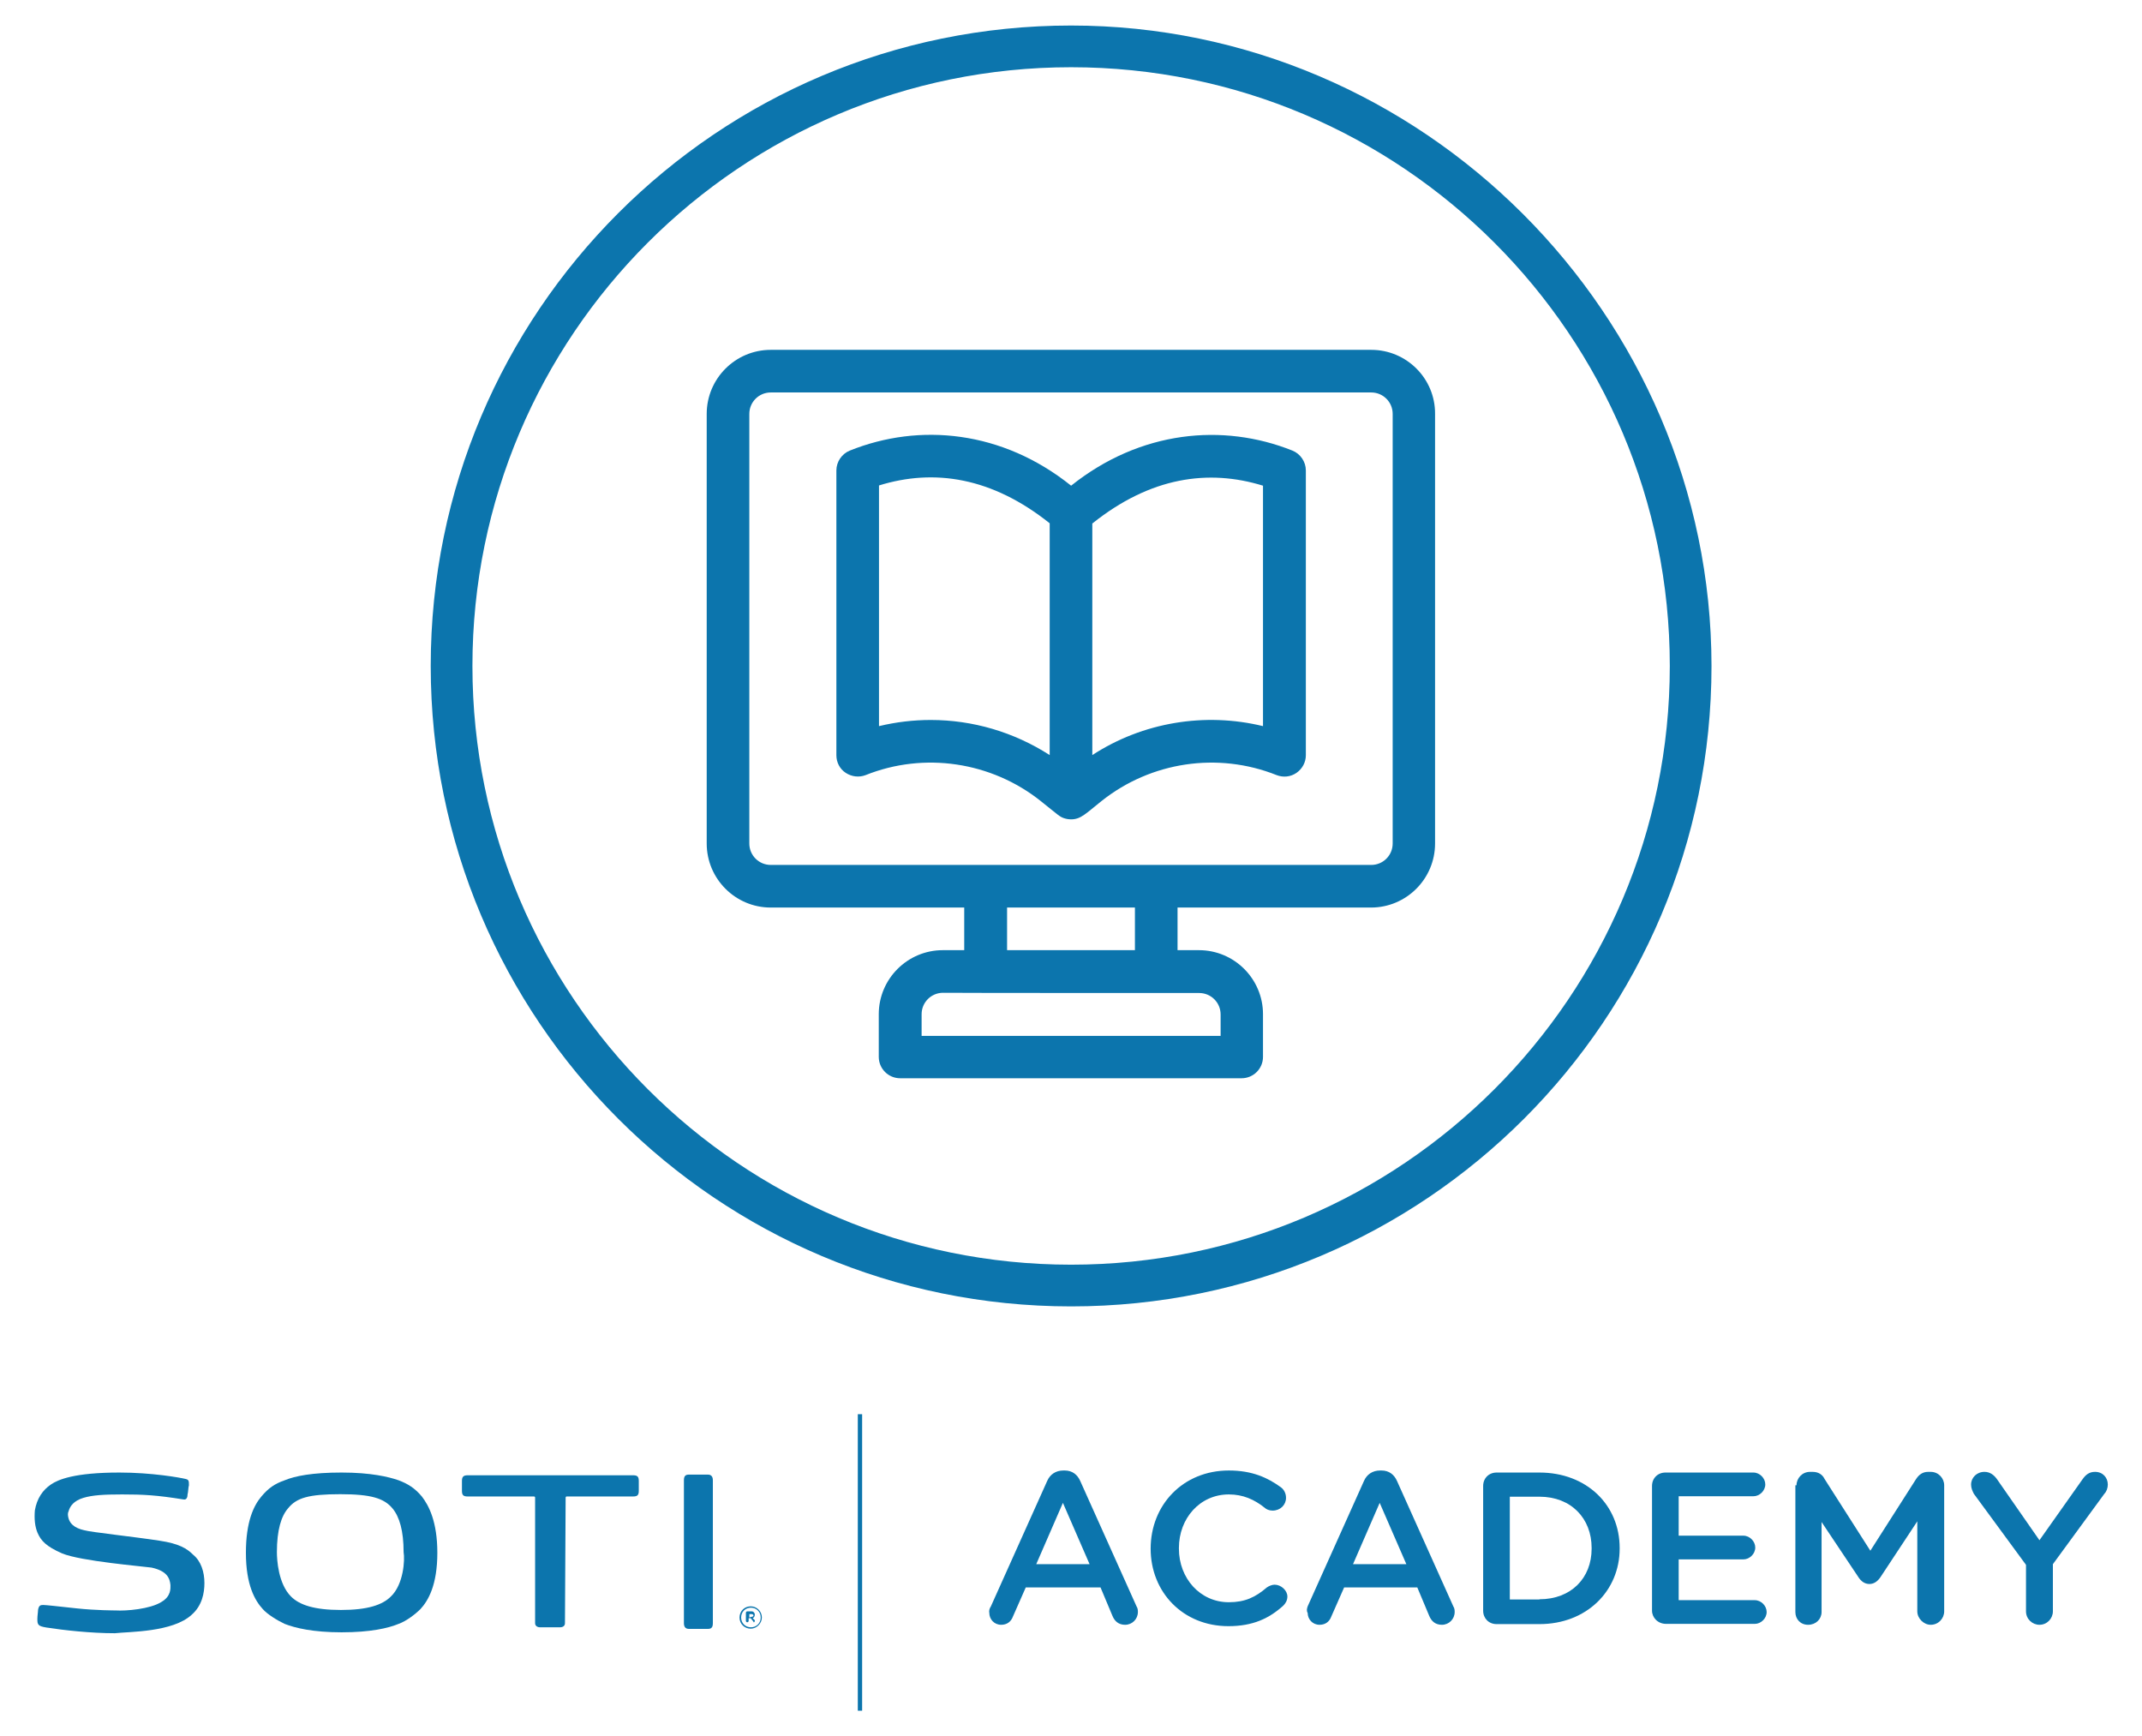 <?xml version="1.0" encoding="utf-8"?>
<!-- Generator: Adobe Illustrator 26.4.1, SVG Export Plug-In . SVG Version: 6.00 Build 0)  -->
<svg version="1.1" id="Layer_1" xmlns="http://www.w3.org/2000/svg" xmlns:xlink="http://www.w3.org/1999/xlink" x="0px" y="0px"
	 viewBox="0 0 939.9 761.7" style="enable-background:new 0 0 939.9 761.7;" xml:space="preserve">
<style type="text/css">
	.st0{fill:#0C75AD;}
</style>
<g>
	<g>
		<g>
			<path class="st0" d="M171.5,700.5c-3.7,3.7-10.2,5.9-21.9,5.9s-18.2-2.2-21.9-5.9c-5.6-5.6-6.2-16.1-6.2-19.5
				c0-9.6,1.9-15.8,4.9-19.2c3.7-4.6,9-6.2,22.9-6.2c13.6,0,19.2,1.8,22.9,6.2c3.1,3.7,4.9,9.9,4.9,19.2
				C177.7,684.4,177.1,695.2,171.5,700.5 M185.1,656.6c-3.1-3.7-6.2-5.6-10.2-7.1c-4.3-1.5-12.1-3.4-25-3.4s-20.4,1.5-25,3.4
				c-4.3,1.5-7.1,3.4-10.2,7.1c-3.4,4-6.8,11.1-6.8,24.7c0,14.2,4,21,7.4,24.7c1.9,2.2,6.2,4.9,9.6,6.5c4.6,1.8,12.4,3.7,25,3.7
				s20.4-1.8,25-3.7c3.4-1.2,7.4-4.3,9.6-6.5c3.4-3.7,7.4-10.5,7.4-24.7C191.9,667.7,188.2,660.6,185.1,656.6"/>
		</g>
		<g>
			<path class="st0" d="M247.9,712.2c0,1.2-0.9,1.8-2.2,1.8H237c-1.2,0-2.2-0.6-2.2-1.8v-55c0-0.3,0-0.6-0.6-0.6h-29
				c-1.9,0-2.5-0.6-2.5-2.5v-4.3c0-1.8,0.6-2.5,2.5-2.5h72.6c1.9,0,2.5,0.6,2.5,2.5v4.3c0,1.9-0.6,2.5-2.5,2.5h-29
				c-0.3,0-0.6,0-0.6,0.6L247.9,712.2L247.9,712.2z"/>
		</g>
		<g>
			<path class="st0" d="M300.1,712.2c0,1.5,0.6,2.5,2.2,2.5h8.3c1.5,0,2.2-0.6,2.2-2.5v-62.7c0-1.5-0.6-2.5-2.2-2.5h-8.3
				c-1.5,0-2.2,0.6-2.2,2.5V712.2z"/>
		</g>
		<g>
			<path class="st0" d="M84.1,708.5c4.6-4,5.6-9.6,5.6-13.9c0-4.9-1.5-9.6-4.9-12.4c-2.8-2.8-6.2-4.9-14.8-6.2
				c-11.7-1.8-30-3.7-33.1-4.6c-4-0.9-6.8-2.8-7.1-6.8c0-0.3,0-0.9,0.3-1.5c0.6-2.2,2.2-4.6,6.5-5.9c4-1.2,9-1.5,17-1.5
				c9.3,0,15.1,0.3,26.9,2.2c1.5,0.3,1.8-1.2,1.8-2.2c0.3-0.9,0.3-3.1,0.6-4c0-1.8,0-2.5-1.5-2.8c-2.5-0.6-14.8-2.8-29-2.8
				c-19.8,0-26.9,3.1-30,5.2c-3.7,2.5-6.2,6.2-7.1,11.4c-0.3,3.7,0,7.1,1.2,9.9c1.5,3.4,3.7,5.9,10.8,9c8.3,3.4,34.9,5.6,39.2,6.2
				c6.8,1.5,8,4.6,8.3,7.7c0,1.5,0.3,4.9-4,7.4c-4.9,3.1-15.4,4-20.1,3.7c0,0-8.7,0-17-0.9s-13.6-1.5-14.8-1.5s-1.9,0.3-2.2,2.2
				c0,0.9-0.3,2.5-0.3,4c0,2.5,0.3,3.1,4,3.7c7.7,1.2,19.5,2.5,30,2.5C56.6,715.9,75.8,716.2,84.1,708.5"/>
		</g>
		<g>
			<path class="st0" d="M329.7,709.4c0.6,0,0.9-0.3,0.9-0.6s-0.3-0.6-0.9-0.6h-0.9v1.5L329.7,709.4L329.7,709.4z M327.3,707.6
				c0-0.3,0.3-0.6,0.6-0.6h1.5c0.6,0,1.2,0,1.5,0.6c0.3,0.3,0.3,0.6,0.3,0.9c0,0.6-0.3,1.2-0.9,1.5l0.9,0.9v0.3
				c0,0.3-0.3,0.6-0.3,0.6c-0.3,0-0.3,0-0.3-0.3l-1.2-1.5h-0.9v1.2c0,0.3-0.3,0.6-0.6,0.6s-0.6-0.3-0.6-0.6L327.3,707.6L327.3,707.6
				z M333.8,709.7L333.8,709.7c0-2.5-1.9-4.3-4.3-4.3s-4.3,1.8-4.3,4.3c0,2.5,1.9,4.3,4.3,4.3S333.8,712.2,333.8,709.7 M324.5,709.7
				L324.5,709.7c0-2.8,2.2-4.9,4.9-4.9s4.9,2.2,4.9,4.9c0,2.5-2.2,4.9-4.9,4.9S324.5,712.5,324.5,709.7"/>
		</g>
	</g>
	<g>
		<path class="st0" d="M434.8,704.8l24.7-55c1.2-2.8,3.7-4.6,7.1-4.6h0.6c3.4,0,5.6,1.9,6.8,4.6l24.7,55c0.6,0.9,0.6,1.9,0.6,2.5
			c0,3.1-2.5,5.6-5.6,5.6c-2.8,0-4.6-1.5-5.6-4l-5.2-12.4h-32.8l-5.6,12.7c-0.9,2.5-2.8,3.7-5.2,3.7c-3.1,0-5.2-2.5-5.2-5.2
			C433.9,706.7,434.2,705.7,434.8,704.8z M478.1,686.3l-11.7-26.9l-11.7,26.9H478.1z"/>
		<path class="st0" d="M504.9,679.5L504.9,679.5c0-19.2,14.2-34.3,34.3-34.3c10.2,0,17,3.1,22.9,7.4c1.2,0.9,2.2,2.5,2.2,4.6
			c0,3.1-2.5,5.6-5.9,5.6c-1.5,0-2.8-0.6-3.4-1.2c-4.6-3.7-9.6-5.9-15.8-5.9c-12.7,0-21.9,10.5-21.9,23.5v0.3
			c0,13,9.3,23.5,21.9,23.5c7.1,0,11.7-2.2,16.7-6.5c0.9-0.6,2.2-1.2,3.4-1.2c2.8,0,5.6,2.5,5.6,5.2c0,1.8-0.9,3.1-1.8,4
			c-6.2,5.6-13.3,9-24.1,9C519.1,713.5,504.9,698.6,504.9,679.5z"/>
		<path class="st0" d="M573.8,704.8l24.7-55c1.2-2.8,3.7-4.6,7.1-4.6h0.6c3.4,0,5.6,1.9,6.8,4.6l24.7,55c0.6,0.9,0.6,1.9,0.6,2.5
			c0,3.1-2.5,5.6-5.6,5.6c-2.8,0-4.6-1.5-5.6-4l-5.2-12.4h-32.1l-5.6,12.7c-0.9,2.5-2.8,3.7-5.2,3.7c-3.1,0-5.2-2.5-5.2-5.2
			C573.2,706.7,573.5,705.7,573.8,704.8z M617.1,686.3l-11.7-26.9l-11.7,26.9H617.1z"/>
		<path class="st0" d="M650.8,652c0-3.4,2.5-5.9,5.9-5.9h18.8c20.7,0,35.2,14.2,35.2,33.1v0.3c0,18.5-14.5,33.1-35.2,33.1h-18.8
			c-3.4,0-5.9-2.5-5.9-5.9V652z M675.5,701.7c13.9,0,22.9-9.3,22.9-22.2v-0.3c0-13-9-22.5-22.9-22.5h-13v45.1H675.5z"/>
		<path class="st0" d="M724.9,706.7V652c0-3.4,2.5-5.9,5.9-5.9h38.6c2.8,0,5.2,2.5,5.2,5.2c0,2.8-2.5,5.2-5.2,5.2h-32.8v17.3h28.4
			c2.8,0,5.2,2.5,5.2,5.2c0,2.8-2.5,5.2-5.2,5.2h-28.4v17.9H770c2.8,0,5.2,2.5,5.2,5.2c0,2.8-2.5,5.2-5.2,5.2h-38.9
			C727.4,712.5,724.9,709.7,724.9,706.7z"/>
		<path class="st0" d="M788.3,651.7c0-3.1,2.5-5.9,5.9-5.9h1.2c2.5,0,4.3,1.2,5.2,3.1l20.1,31.5l20.1-31.5c1.2-1.8,2.8-3.1,5.2-3.1
			h1.2c3.4,0,5.9,2.8,5.9,5.9V707c0,3.1-2.5,5.9-5.9,5.9c-3.1,0-5.9-2.8-5.9-5.9v-39.5l-16.1,24.4c-1.2,1.8-2.8,3.1-4.9,3.1
			s-3.7-1.2-4.9-3.1l-16.1-24.1v39.5c0,3.1-2.5,5.6-5.9,5.6s-5.6-2.5-5.6-5.6v-55.6H788.3z"/>
		<path class="st0" d="M889,686.6l-22.9-31.2c-0.6-1.2-1.2-2.5-1.2-4c0-3.1,2.5-5.6,5.9-5.6c2.5,0,4.3,1.5,5.6,3.4l18.5,26.6
			l18.8-26.6c1.5-2.2,3.1-3.4,5.6-3.4c3.4,0,5.6,2.5,5.6,5.6c0,1.5-0.6,3.1-1.5,4l-22.6,30.9V707c0,3.1-2.5,5.9-5.9,5.9
			c-3.1,0-5.9-2.5-5.9-5.9L889,686.6L889,686.6z"/>
	</g>
	<g>
		<rect x="376.4" y="620.5" class="st0" width="1.9" height="130.1"/>
	</g>
</g>
<g>
	<g>
		<path class="st0" d="M470,11.2c-155.2,0-281,125.8-281,281s125.8,281,281,281s281-125.8,281-281C750.9,138,624.1,11.2,470,11.2
			 M470,29.5c145,0,262.7,117.7,262.7,262.7S615,554.9,470,554.9S207.3,437.2,207.3,292.2S324.9,29.5,470,29.5"/>
	</g>
	<g>
		<g>
			<g>
				<path class="st0" d="M601.7,153.5H338.2c-15.5,0-28.1,12.6-28.1,28.1v188.5c0,15.5,12.6,28.1,28.1,28.1h84.9v18.7h-9.4
					c-15.5,0-28.1,12.6-28.1,28.1v18.7c0,5.2,4.2,9.4,9.4,9.4h149.8c5.2,0,9.4-4.2,9.4-9.4V445c0-15.5-12.6-28.1-28.1-28.1h-9.4
					v-18.7h84.9c15.5,0,28.1-12.6,28.1-28.1V181.6C629.8,166.1,617.2,153.5,601.7,153.5z M526.2,435.7c5.2,0,9.4,4.2,9.4,9.4v9.4
					H404.4V445c0-5.2,4.2-9.4,9.4-9.4C418.2,435.7,521.7,435.7,526.2,435.7z M441.9,416.9v-18.7H498v18.7H441.9z M611.1,370.1
					c0,5.2-4.2,9.4-9.4,9.4h-94.3h-74.9h-94.3c-5.2,0-9.4-4.2-9.4-9.4V181.6c0-5.2,4.2-9.4,9.4-9.4h263.5c5.2,0,9.4,4.2,9.4,9.4
					L611.1,370.1L611.1,370.1z"/>
			</g>
		</g>
		<g>
			<g>
				<path class="st0" d="M567.1,197.7c-30.5-12.2-66.8-8.8-97.1,15.4c-30.2-24.2-66.5-27.7-97.1-15.4c-3.5,1.4-5.9,4.9-5.9,8.7v125
					c0,3.1,1.5,6,4.1,7.7s5.8,2.1,8.7,1c25.7-10.3,55.2-5.9,76.9,11.4c8,6.4,8.2,6.8,10.2,7.5l0,0c0.9,0.3,2,0.5,3.1,0.5l0,0l0,0
					l0,0l0,0c4.3,0,6.5-2.6,13.3-8c21.7-17.3,51.1-21.7,76.9-11.4c2.9,1.1,6.1,0.8,8.7-1s4.1-4.7,4.1-7.7v-125
					C573,202.6,570.6,199.1,567.1,197.7z M460.6,331.3c-15.7-10.1-33.8-15.4-52.2-15.4c-7.6,0-15.2,0.9-22.7,2.7V213
					c24.2-7.5,49.6-3.6,74.9,16.6V331.3z M554.2,318.6c-25.5-6.2-52.8-1.7-74.9,12.7V229.7c25.5-20.4,50.9-24,74.9-16.6V318.6z"/>
			</g>
		</g>
	</g>
</g>
</svg>
